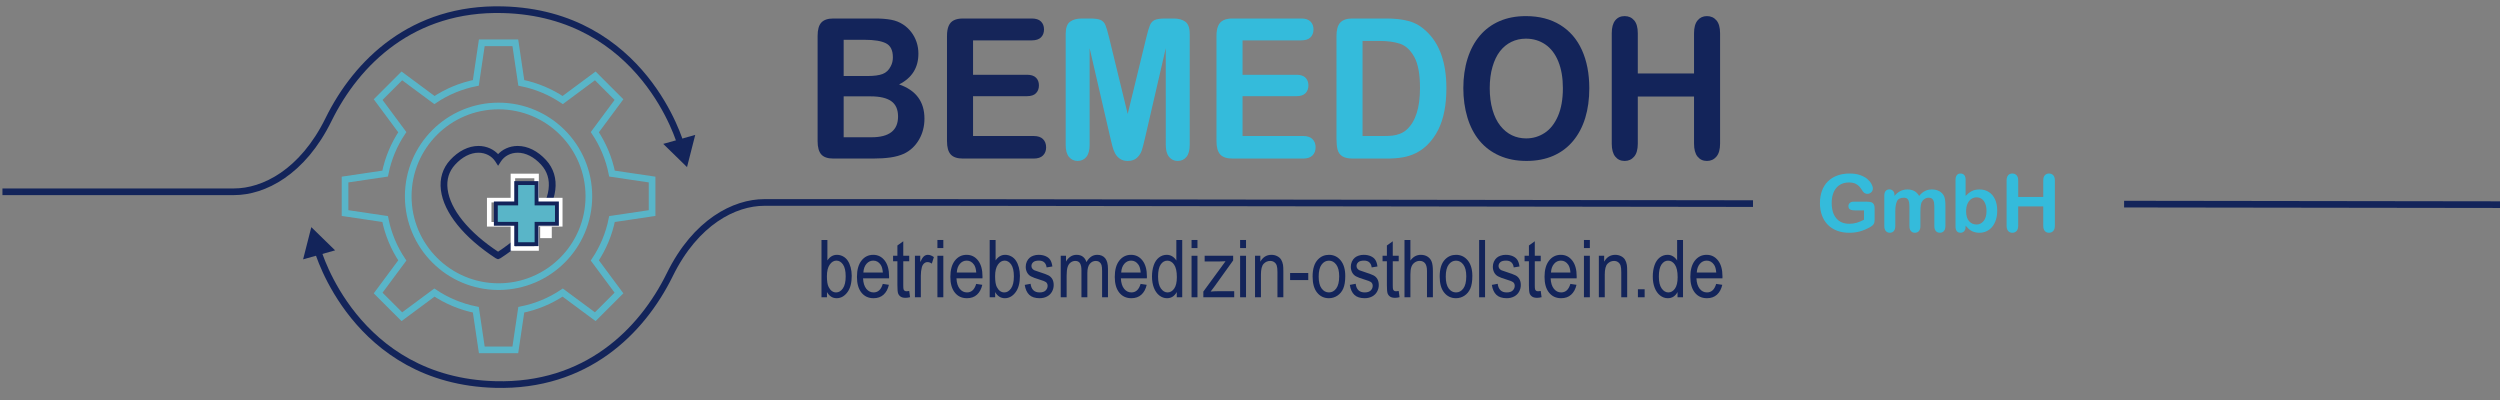 <?xml version="1.0" encoding="utf-8"?>
<!-- Generator: Adobe Illustrator 14.0.0, SVG Export Plug-In . SVG Version: 6.00 Build 43363)  -->
<!DOCTYPE svg PUBLIC "-//W3C//DTD SVG 1.1//EN" "http://www.w3.org/Graphics/SVG/1.1/DTD/svg11.dtd">
<svg version="1.1" id="Ebene_1" xmlns="http://www.w3.org/2000/svg" xmlns:xlink="http://www.w3.org/1999/xlink" x="0px" y="0px"
	 width="750px" height="120px" viewBox="0 0 750 120" enable-background="new 0 0 750 120" xml:space="preserve">
<rect x="0" y="0" width="750" height="120" fill="#808080" stroke="none"/>
<g>
	<g>
		<path fill="#13245A" stroke="#13245A" stroke-width="0.75" d="M149.44,77.368h-0.023c-0.001,0-0.001,0-0.001,0
			s-0.428-0.136-0.52-0.224c-9.487-6.187-15.409-13.523-16.252-20.154c-0.423-3.337,0.5-6.35,2.669-8.717
			c2.431-2.652,5.354-4.113,8.232-4.113c2.336,0,4.474,0.972,5.885,2.64c1.408-1.667,3.546-2.64,5.884-2.64
			c2.875,0,5.802,1.46,8.231,4.113c2.168,2.366,3.091,5.38,2.666,8.714c-0.841,6.624-6.752,13.961-16.228,20.139L149.44,77.368
			L149.44,77.368z M143.545,45.439c-2.515,0-5.102,1.312-7.288,3.7c-1.935,2.109-2.723,4.696-2.343,7.688
			c0.788,6.217,6.437,13.182,15.511,19.131c9.076-5.952,14.728-12.914,15.516-19.131c0.379-2.992-0.408-5.579-2.342-7.688
			c-2.185-2.388-4.773-3.7-7.286-3.7c-2.222,0-4.221,1.04-5.346,2.779l-0.538,0.83l-0.537-0.829
			C147.765,46.479,145.765,45.439,143.545,45.439L143.545,45.439z"/>
	</g>
	<path fill="#FFFFFF" d="M161.652,75.229h-8.459v-7.252h-7.106v-8.631h7.106V52.1h8.459v7.246h7.106v8.631h-7.106V75.229
		L161.652,75.229z M154.547,73.854h5.753V66.6h7.105v-5.873h-7.105v-7.246h-5.753v7.246h-7.106V66.6h7.106V73.854L154.547,73.854z"
		/>
	<g>
		<path fill="#13245A" d="M261.81,47.567h-11.79c-1.702,0-2.917-0.416-3.645-1.247c-0.728-0.832-1.092-2.154-1.092-3.97V10.766
			c0-1.853,0.372-3.186,1.118-3.998c0.746-0.812,1.952-1.218,3.619-1.218h12.5c1.842,0,3.438,0.125,4.79,0.373
			c1.351,0.249,2.562,0.727,3.632,1.433c0.912,0.593,1.719,1.343,2.421,2.25c0.702,0.908,1.237,1.911,1.605,3.009
			c0.368,1.099,0.553,2.26,0.553,3.482c0,4.204-1.93,7.28-5.79,9.229c5.07,1.758,7.605,5.178,7.605,10.261
			c0,2.35-0.552,4.467-1.658,6.349c-1.105,1.882-2.597,3.272-4.474,4.17c-1.176,0.535-2.526,0.913-4.053,1.132
			C265.626,47.458,263.845,47.567,261.81,47.567z M253.1,11.941v10.863h7.158c1.947,0,3.452-0.201,4.513-0.602
			s1.873-1.165,2.435-2.293c0.438-0.802,0.658-1.7,0.658-2.694c0-2.121-0.693-3.53-2.079-4.228c-1.386-0.697-3.5-1.046-6.342-1.046
			H253.1z M261.231,28.909H253.1v12.267h8.395c5.281,0,7.921-2.073,7.921-6.219c0-2.121-0.684-3.659-2.053-4.615
			C265.994,29.387,263.95,28.909,261.231,28.909z"/>
		<path fill="#152559" d="M309.521,12.113h-17.606v10.318h16.211c1.193,0,2.083,0.292,2.671,0.874
			c0.588,0.583,0.882,1.352,0.882,2.307c0,0.956-0.29,1.734-0.869,2.336c-0.579,0.602-1.474,0.903-2.684,0.903h-16.211v11.952
			h18.211c1.228,0,2.153,0.311,2.776,0.932c0.623,0.621,0.934,1.447,0.934,2.479c0,0.994-0.312,1.801-0.934,2.422
			c-0.623,0.621-1.548,0.932-2.776,0.932h-21.237c-1.702,0-2.925-0.411-3.671-1.232c-0.746-0.821-1.119-2.149-1.119-3.984V10.766
			c0-1.222,0.167-2.221,0.5-2.995c0.333-0.773,0.855-1.337,1.566-1.691c0.71-0.353,1.619-0.53,2.724-0.53h20.632
			c1.245,0,2.171,0.301,2.776,0.903c0.605,0.602,0.908,1.39,0.908,2.365c0,0.994-0.303,1.792-0.908,2.393
			C311.692,11.813,310.767,12.113,309.521,12.113z"/>
		<path fill="#34BBDB" d="M333.075,41.233l-6.185-26.77v29.005c0,1.605-0.329,2.809-0.987,3.611
			c-0.658,0.803-1.531,1.204-2.619,1.204c-1.052,0-1.912-0.396-2.579-1.189c-0.667-0.792-1-2.001-1-3.625V10.222
			c0-1.834,0.438-3.071,1.315-3.711s2.062-0.96,3.553-0.96h2.421c1.456,0,2.513,0.144,3.171,0.43
			c0.658,0.287,1.145,0.802,1.46,1.548c0.316,0.745,0.675,1.958,1.079,3.64l5.605,23.015l5.605-23.015
			c0.403-1.681,0.763-2.895,1.079-3.64c0.316-0.746,0.803-1.261,1.461-1.548c0.658-0.287,1.714-0.43,3.171-0.43h2.421
			c1.491,0,2.675,0.32,3.553,0.96s1.316,1.877,1.316,3.711v33.247c0,1.605-0.329,2.809-0.987,3.611
			c-0.658,0.803-1.54,1.204-2.645,1.204c-1.036,0-1.886-0.401-2.553-1.204c-0.667-0.802-1-2.006-1-3.611V14.464l-6.185,26.77
			c-0.404,1.739-0.733,3.014-0.987,3.826c-0.254,0.813-0.724,1.553-1.408,2.221c-0.685,0.668-1.632,1.003-2.842,1.003
			c-0.913,0-1.684-0.215-2.316-0.645c-0.631-0.43-1.123-0.979-1.474-1.648c-0.351-0.669-0.627-1.409-0.829-2.222
			C333.491,42.958,333.285,42.112,333.075,41.233z"/>
		<path fill="#34BBDB" d="M390.365,12.113H372.76v10.318h16.211c1.192,0,2.083,0.292,2.671,0.874
			c0.587,0.583,0.881,1.352,0.881,2.307c0,0.956-0.289,1.734-0.868,2.336s-1.474,0.903-2.684,0.903H372.76v11.952h18.211
			c1.228,0,2.153,0.311,2.776,0.932c0.622,0.621,0.934,1.447,0.934,2.479c0,0.994-0.312,1.801-0.934,2.422
			c-0.623,0.621-1.549,0.932-2.776,0.932h-21.237c-1.702,0-2.926-0.411-3.672-1.232c-0.745-0.821-1.118-2.149-1.118-3.984V10.766
			c0-1.222,0.167-2.221,0.5-2.995c0.333-0.773,0.855-1.337,1.566-1.691c0.71-0.353,1.618-0.53,2.724-0.53h20.632
			c1.245,0,2.171,0.301,2.776,0.903c0.605,0.602,0.907,1.39,0.907,2.365c0,0.994-0.302,1.792-0.907,2.393
			C392.536,11.813,391.61,12.113,390.365,12.113z"/>
		<path fill="#34BBDB" d="M405.733,5.55h10.185c2.648,0,4.921,0.268,6.815,0.803c1.896,0.535,3.614,1.538,5.158,3.009
			c4.018,3.745,6.026,9.439,6.026,17.082c0,2.522-0.202,4.825-0.605,6.908s-1.026,3.96-1.868,5.632
			c-0.842,1.672-1.921,3.167-3.236,4.485c-1.036,1.013-2.167,1.825-3.396,2.437c-1.228,0.611-2.548,1.042-3.96,1.29
			c-1.413,0.249-3.005,0.373-4.776,0.373h-10.185c-1.421,0-2.491-0.234-3.211-0.702s-1.188-1.127-1.408-1.978
			c-0.219-0.85-0.328-1.954-0.328-3.311V10.766c0-1.834,0.377-3.162,1.131-3.984C402.83,5.961,404.049,5.55,405.733,5.55z
			 M408.76,12.285v28.518h5.921c1.299,0,2.316-0.038,3.053-0.115c0.737-0.076,1.5-0.267,2.29-0.573
			c0.789-0.305,1.474-0.735,2.053-1.29c2.613-2.408,3.921-6.554,3.921-12.439c0-4.146-0.575-7.251-1.724-9.315
			c-1.149-2.063-2.566-3.377-4.25-3.941c-1.685-0.563-3.72-0.846-6.105-0.846H408.76z"/>
		<path fill="#13245A" d="M457.761,4.833c4,0,7.435,0.884,10.303,2.651c2.868,1.768,5.04,4.281,6.514,7.538
			c1.474,3.258,2.21,7.084,2.21,11.479c0,3.249-0.403,6.201-1.21,8.856c-0.808,2.656-2.018,4.958-3.632,6.907
			c-1.614,1.949-3.597,3.439-5.947,4.471c-2.352,1.032-5.044,1.547-8.079,1.547c-3.018,0-5.72-0.53-8.105-1.59
			c-2.387-1.061-4.378-2.556-5.974-4.486c-1.597-1.93-2.803-4.251-3.619-6.964c-0.815-2.713-1.224-5.646-1.224-8.799
			c0-3.229,0.426-6.19,1.276-8.885s2.083-4.987,3.697-6.879s3.579-3.339,5.896-4.342C452.182,5.335,454.813,4.833,457.761,4.833z
			 M468.866,26.444c0-3.076-0.456-5.742-1.368-7.996c-0.913-2.254-2.216-3.96-3.908-5.116c-1.693-1.156-3.636-1.734-5.829-1.734
			c-1.562,0-3.005,0.32-4.329,0.96c-1.325,0.641-2.465,1.572-3.421,2.794c-0.957,1.223-1.711,2.785-2.264,4.686
			c-0.553,1.902-0.829,4.037-0.829,6.406c0,2.389,0.276,4.548,0.829,6.478c0.553,1.93,1.333,3.53,2.343,4.801
			c1.009,1.271,2.166,2.221,3.474,2.852c1.307,0.63,2.741,0.946,4.303,0.946c2,0,3.838-0.545,5.513-1.634
			c1.676-1.089,3.009-2.771,4-5.044C468.37,32.568,468.866,29.769,468.866,26.444z"/>
		<path fill="#13245A" d="M491.34,9.993V22.03h16.869V9.993c0-1.72,0.354-3.01,1.065-3.87s1.645-1.29,2.803-1.29
			c1.175,0,2.127,0.425,2.855,1.275c0.728,0.851,1.092,2.145,1.092,3.884v33.104c0,1.739-0.368,3.038-1.105,3.898
			c-0.736,0.86-1.684,1.29-2.842,1.29c-1.176,0-2.114-0.435-2.815-1.304c-0.702-0.87-1.053-2.164-1.053-3.884v-14.13H491.34v14.13
			c0,1.739-0.368,3.038-1.105,3.898c-0.736,0.86-1.684,1.29-2.842,1.29c-1.176,0-2.114-0.435-2.816-1.304
			c-0.701-0.87-1.052-2.164-1.052-3.884V9.993c0-1.72,0.346-3.01,1.039-3.87c0.692-0.86,1.636-1.29,2.829-1.29
			c1.175,0,2.127,0.425,2.855,1.275C490.976,6.959,491.34,8.254,491.34,9.993z"/>
	</g>
	<path fill="none" stroke="#59B5C8" stroke-width="2" d="M176.663,58.893c0,14.964-12.135,27.096-27.096,27.096
		c-14.965,0-27.096-12.132-27.096-27.096c0-14.963,12.131-27.095,27.096-27.095C164.528,31.797,176.663,43.928,176.663,58.893z"/>
	<polygon fill="#59B5C8" points="160.968,61.033 160.968,54.92 154.859,54.92 154.859,61.033 148.749,61.033 148.749,67.144 
		154.859,67.144 154.859,73.256 160.968,73.256 160.968,67.144 167.077,67.144 167.077,61.033 	"/>
	<path fill="none" stroke="#59B5C8" stroke-width="2" d="M195.625,63.919V53.863l-12.027-1.786
		c-0.898-4.522-2.677-8.725-5.148-12.426l7.244-9.771l-7.114-7.112l-9.769,7.244c-3.703-2.472-7.905-4.25-12.425-5.151
		l-1.787-12.028h-10.061l-1.786,12.028c-4.519,0.901-8.722,2.68-12.423,5.15l-9.771-7.242l-7.112,7.113l7.243,9.77
		c-2.473,3.701-4.25,7.903-5.15,12.423l-12.027,1.786v10.058l12.027,1.79c0.9,4.521,2.677,8.721,5.15,12.426l-7.244,9.769
		l7.113,7.11l9.77-7.241c3.703,2.473,7.905,4.247,12.424,5.151l1.786,12.027h10.061l1.785-12.027
		c4.522-0.904,8.725-2.679,12.427-5.151l9.769,7.241l7.114-7.11l-7.244-9.769c2.471-3.705,4.25-7.905,5.148-12.423L195.625,63.919z"
		/>
	<g>
		<rect x="245.128" y="71.988" fill="none" width="417.559" height="27.348"/>
		<path fill="#13245A" d="M248.092,89.182h-1.645V71.993h1.773v6.132c0.749-1.118,1.704-1.677,2.866-1.677
			c0.644,0,1.252,0.154,1.827,0.463c0.575,0.31,1.047,0.743,1.418,1.302c0.371,0.559,0.661,1.233,0.872,2.022
			c0.21,0.79,0.315,1.634,0.315,2.532c0,2.135-0.443,3.784-1.33,4.948c-0.886,1.165-1.95,1.747-3.191,1.747
			c-1.234,0-2.203-0.613-2.906-1.841V89.182z M248.073,82.862c0,1.492,0.171,2.571,0.512,3.235c0.558,1.087,1.313,1.63,2.265,1.63
			c0.775,0,1.444-0.4,2.009-1.201c0.564-0.802,0.847-1.995,0.847-3.582c0-1.626-0.271-2.826-0.813-3.6
			c-0.542-0.774-1.197-1.161-1.965-1.161c-0.775,0-1.445,0.4-2.009,1.202C248.355,80.187,248.073,81.346,248.073,82.862z"/>
		<path fill="#13245A" d="M264.836,85.172l1.832,0.27c-0.289,1.274-0.824,2.263-1.605,2.967c-0.781,0.703-1.779,1.055-2.994,1.055
			c-1.53,0-2.743-0.561-3.639-1.683c-0.896-1.121-1.344-2.694-1.344-4.719c0-2.095,0.453-3.721,1.359-4.878
			c0.906-1.157,2.082-1.735,3.526-1.735c1.398,0,2.541,0.566,3.427,1.7s1.33,2.728,1.33,4.784c0,0.125-0.003,0.313-0.01,0.563h-7.8
			c0.065,1.368,0.39,2.415,0.975,3.143c0.584,0.727,1.313,1.09,2.186,1.09c0.65,0,1.205-0.203,1.665-0.609
			S264.567,86.063,264.836,85.172z M259.015,81.76h5.841c-0.079-1.048-0.302-1.833-0.67-2.356c-0.565-0.813-1.297-1.22-2.196-1.22
			c-0.814,0-1.499,0.324-2.054,0.973C259.381,79.806,259.074,80.673,259.015,81.76z"/>
		<path fill="#13245A" d="M272.765,87.294l0.256,1.864c-0.499,0.125-0.946,0.188-1.34,0.188c-0.644,0-1.142-0.121-1.497-0.363
			c-0.354-0.242-0.604-0.561-0.749-0.956c-0.144-0.395-0.216-1.225-0.216-2.491v-7.164h-1.3v-1.642h1.3v-3.084l1.763-1.266v4.35
			h1.783v1.642h-1.783v7.281c0,0.603,0.031,0.989,0.094,1.161s0.164,0.309,0.305,0.41s0.343,0.152,0.606,0.152
			C272.184,87.376,272.443,87.349,272.765,87.294z"/>
		<path fill="#13245A" d="M274.479,89.182V76.729h1.595v1.888c0.407-0.883,0.783-1.466,1.128-1.747s0.724-0.422,1.138-0.422
			c0.597,0,1.205,0.227,1.822,0.68l-0.61,1.958c-0.434-0.305-0.867-0.457-1.3-0.457c-0.387,0-0.735,0.139-1.044,0.416
			c-0.309,0.278-0.529,0.663-0.66,1.155c-0.197,0.75-0.296,1.571-0.296,2.462v6.52H274.479z"/>
		<path fill="#13245A" d="M281.225,74.42v-2.427h1.773v2.427H281.225z M281.225,89.182V76.729h1.773v12.452H281.225z"/>
		<path fill="#13245A" d="M292.857,85.172l1.832,0.27c-0.289,1.274-0.824,2.263-1.605,2.967c-0.781,0.703-1.779,1.055-2.994,1.055
			c-1.53,0-2.743-0.561-3.639-1.683c-0.896-1.121-1.344-2.694-1.344-4.719c0-2.095,0.453-3.721,1.359-4.878
			c0.906-1.157,2.082-1.735,3.526-1.735c1.398,0,2.541,0.566,3.427,1.7s1.33,2.728,1.33,4.784c0,0.125-0.003,0.313-0.01,0.563h-7.8
			c0.065,1.368,0.39,2.415,0.975,3.143c0.584,0.727,1.313,1.09,2.186,1.09c0.65,0,1.205-0.203,1.665-0.609
			S292.588,86.063,292.857,85.172z M287.036,81.76h5.841c-0.079-1.048-0.302-1.833-0.67-2.356c-0.565-0.813-1.297-1.22-2.196-1.22
			c-0.814,0-1.499,0.324-2.054,0.973C287.402,79.806,287.095,80.673,287.036,81.76z"/>
		<path fill="#13245A" d="M298.55,89.182h-1.645V71.993h1.773v6.132c0.749-1.118,1.704-1.677,2.866-1.677
			c0.644,0,1.252,0.154,1.827,0.463c0.575,0.31,1.047,0.743,1.418,1.302c0.371,0.559,0.661,1.233,0.872,2.022
			c0.21,0.79,0.315,1.634,0.315,2.532c0,2.135-0.443,3.784-1.33,4.948c-0.886,1.165-1.95,1.747-3.191,1.747
			c-1.234,0-2.203-0.613-2.906-1.841V89.182z M298.53,82.862c0,1.492,0.171,2.571,0.512,3.235c0.558,1.087,1.313,1.63,2.265,1.63
			c0.775,0,1.444-0.4,2.009-1.201c0.564-0.802,0.847-1.995,0.847-3.582c0-1.626-0.271-2.826-0.813-3.6
			c-0.542-0.774-1.197-1.161-1.965-1.161c-0.775,0-1.445,0.4-2.009,1.202C298.813,80.187,298.53,81.346,298.53,82.862z"/>
		<path fill="#13245A" d="M307.424,85.465l1.753-0.328c0.099,0.836,0.373,1.478,0.822,1.923s1.079,0.668,1.886,0.668
			c0.814,0,1.418-0.197,1.813-0.592c0.394-0.395,0.591-0.857,0.591-1.39c0-0.477-0.174-0.852-0.522-1.126
			c-0.243-0.188-0.847-0.426-1.813-0.715c-1.3-0.391-2.201-0.729-2.704-1.014c-0.502-0.286-0.883-0.681-1.142-1.185
			c-0.26-0.504-0.389-1.062-0.389-1.671c0-0.555,0.106-1.069,0.32-1.542s0.504-0.865,0.872-1.179
			c0.275-0.242,0.651-0.447,1.127-0.615s0.986-0.252,1.532-0.252c0.82,0,1.541,0.141,2.162,0.422s1.079,0.663,1.374,1.144
			s0.499,1.124,0.611,1.929l-1.733,0.281c-0.079-0.641-0.307-1.142-0.685-1.501c-0.378-0.359-0.911-0.539-1.601-0.539
			c-0.814,0-1.396,0.16-1.743,0.48c-0.348,0.321-0.522,0.696-0.522,1.126c0,0.273,0.072,0.52,0.216,0.738
			c0.145,0.227,0.371,0.415,0.68,0.563c0.177,0.078,0.699,0.258,1.566,0.539c1.254,0.398,2.129,0.725,2.625,0.979
			c0.496,0.255,0.885,0.624,1.167,1.108s0.423,1.087,0.423,1.806c0,0.703-0.172,1.366-0.517,1.987
			c-0.344,0.621-0.842,1.103-1.492,1.442c-0.65,0.34-1.386,0.51-2.207,0.51c-1.359,0-2.395-0.336-3.107-1.008
			C308.076,87.782,307.621,86.786,307.424,85.465z"/>
		<path fill="#13245A" d="M318.219,89.182V76.729h1.586v1.747c0.328-0.609,0.765-1.1,1.31-1.472
			c0.545-0.371,1.166-0.557,1.862-0.557c0.774,0,1.41,0.191,1.906,0.574c0.496,0.384,0.845,0.919,1.049,1.606
			c0.827-1.454,1.904-2.181,3.23-2.181c1.037,0,1.835,0.342,2.393,1.026c0.558,0.684,0.837,1.737,0.837,3.159v8.548h-1.763v-7.844
			c0-0.845-0.058-1.452-0.172-1.823s-0.323-0.671-0.625-0.897c-0.302-0.227-0.657-0.34-1.064-0.34c-0.735,0-1.346,0.291-1.832,0.873
			c-0.486,0.583-0.729,1.515-0.729,2.797v7.234h-1.773v-8.09c0-0.938-0.145-1.642-0.434-2.111c-0.289-0.469-0.762-0.703-1.418-0.703
			c-0.499,0-0.96,0.156-1.384,0.469c-0.424,0.313-0.73,0.771-0.921,1.372s-0.286,1.47-0.286,2.603v6.461H318.219z"/>
		<path fill="#13245A" d="M342.181,85.172l1.832,0.27c-0.289,1.274-0.824,2.263-1.605,2.967c-0.781,0.703-1.779,1.055-2.994,1.055
			c-1.53,0-2.743-0.561-3.639-1.683c-0.896-1.121-1.344-2.694-1.344-4.719c0-2.095,0.453-3.721,1.359-4.878
			c0.906-1.157,2.082-1.735,3.526-1.735c1.398,0,2.541,0.566,3.427,1.7s1.33,2.728,1.33,4.784c0,0.125-0.003,0.313-0.01,0.563h-7.8
			c0.065,1.368,0.39,2.415,0.975,3.143c0.584,0.727,1.313,1.09,2.186,1.09c0.65,0,1.205-0.203,1.665-0.609
			S341.912,86.063,342.181,85.172z M336.36,81.76h5.841c-0.079-1.048-0.302-1.833-0.67-2.356c-0.565-0.813-1.297-1.22-2.196-1.22
			c-0.814,0-1.499,0.324-2.054,0.973C336.727,79.806,336.419,80.673,336.36,81.76z"/>
		<path fill="#13245A" d="M353.025,89.182V87.61c-0.664,1.235-1.639,1.853-2.925,1.853c-0.834,0-1.601-0.273-2.3-0.82
			s-1.241-1.312-1.625-2.293c-0.384-0.98-0.576-2.108-0.576-3.382c0-1.243,0.174-2.371,0.522-3.383
			c0.348-1.013,0.87-1.788,1.566-2.328c0.696-0.539,1.474-0.809,2.334-0.809c0.63,0,1.191,0.158,1.684,0.475
			c0.492,0.316,0.893,0.729,1.202,1.237v-6.167h1.763v17.188H353.025z M347.421,82.968c0,1.594,0.282,2.786,0.847,3.576
			c0.565,0.789,1.231,1.184,2,1.184c0.775,0,1.433-0.377,1.975-1.131c0.542-0.755,0.813-1.905,0.813-3.453
			c0-1.704-0.275-2.955-0.827-3.752c-0.552-0.798-1.231-1.196-2.039-1.196c-0.788,0-1.446,0.383-1.975,1.149
			C347.686,80.11,347.421,81.318,347.421,82.968z"/>
		<path fill="#13245A" d="M357.467,74.42v-2.427h1.773v2.427H357.467z M357.467,89.182V76.729h1.773v12.452H357.467z"/>
		<path fill="#13245A" d="M361.003,89.182V87.47l6.658-9.099c-0.755,0.047-1.422,0.07-1.999,0.07h-4.265v-1.712h8.549v1.396
			l-5.663,7.902l-1.093,1.442c0.794-0.07,1.54-0.105,2.236-0.105h4.836v1.817H361.003z"/>
		<path fill="#13245A" d="M372.034,74.42v-2.427h1.772v2.427H372.034z M372.034,89.182V76.729h1.772v12.452H372.034z"/>
		<path fill="#13245A" d="M376.506,89.182V76.729h1.595V78.5c0.769-1.368,1.878-2.052,3.329-2.052c0.631,0,1.21,0.135,1.738,0.404
			s0.925,0.624,1.188,1.062c0.262,0.438,0.446,0.957,0.551,1.56c0.066,0.391,0.099,1.074,0.099,2.052v7.656h-1.772v-7.574
			c0-0.86-0.069-1.503-0.207-1.929s-0.383-0.767-0.733-1.021c-0.352-0.254-0.764-0.381-1.236-0.381
			c-0.755,0-1.407,0.285-1.955,0.855c-0.548,0.571-0.822,1.653-0.822,3.248v6.801H376.506z"/>
		<path fill="#13245A" d="M387.034,84.022V81.9h5.446v2.122H387.034z"/>
		<path fill="#13245A" d="M393.78,82.956c0-2.307,0.538-4.015,1.615-5.124c0.899-0.923,1.996-1.384,3.289-1.384
			c1.438,0,2.613,0.561,3.526,1.683c0.912,1.122,1.369,2.672,1.369,4.648c0,1.603-0.202,2.863-0.605,3.782
			c-0.404,0.918-0.992,1.632-1.764,2.14s-1.613,0.762-2.526,0.762c-1.464,0-2.647-0.559-3.55-1.677
			C394.231,86.669,393.78,85.059,393.78,82.956z M395.603,82.956c0,1.594,0.292,2.788,0.876,3.582
			c0.585,0.793,1.32,1.189,2.206,1.189c0.88,0,1.612-0.398,2.196-1.195c0.585-0.798,0.877-2.013,0.877-3.646
			c0-1.54-0.294-2.707-0.882-3.5c-0.587-0.794-1.318-1.19-2.191-1.19c-0.886,0-1.621,0.395-2.206,1.185
			C395.895,80.169,395.603,81.361,395.603,82.956z"/>
		<path fill="#13245A" d="M404.948,85.465l1.754-0.328c0.098,0.836,0.372,1.478,0.822,1.923c0.449,0.445,1.078,0.668,1.886,0.668
			c0.814,0,1.418-0.197,1.813-0.592c0.394-0.395,0.591-0.857,0.591-1.39c0-0.477-0.174-0.852-0.522-1.126
			c-0.242-0.188-0.847-0.426-1.812-0.715c-1.301-0.391-2.201-0.729-2.704-1.014c-0.502-0.286-0.883-0.681-1.143-1.185
			c-0.259-0.504-0.389-1.062-0.389-1.671c0-0.555,0.106-1.069,0.32-1.542c0.213-0.473,0.504-0.865,0.871-1.179
			c0.276-0.242,0.651-0.447,1.128-0.615c0.476-0.168,0.986-0.252,1.531-0.252c0.821,0,1.542,0.141,2.162,0.422
			s1.078,0.663,1.374,1.144s0.499,1.124,0.61,1.929l-1.733,0.281c-0.078-0.641-0.307-1.142-0.685-1.501
			c-0.377-0.359-0.911-0.539-1.601-0.539c-0.813,0-1.395,0.16-1.743,0.48c-0.348,0.321-0.521,0.696-0.521,1.126
			c0,0.273,0.072,0.52,0.217,0.738c0.145,0.227,0.37,0.415,0.68,0.563c0.177,0.078,0.699,0.258,1.565,0.539
			c1.254,0.398,2.129,0.725,2.625,0.979c0.496,0.255,0.885,0.624,1.167,1.108s0.424,1.087,0.424,1.806
			c0,0.703-0.173,1.366-0.518,1.987s-0.842,1.103-1.492,1.442c-0.649,0.34-1.385,0.51-2.206,0.51c-1.359,0-2.395-0.336-3.107-1.008
			C405.601,87.782,405.146,86.786,404.948,85.465z"/>
		<path fill="#13245A" d="M419.613,87.294l0.256,1.864c-0.499,0.125-0.945,0.188-1.339,0.188c-0.644,0-1.143-0.121-1.497-0.363
			s-0.604-0.561-0.749-0.956c-0.145-0.395-0.217-1.225-0.217-2.491v-7.164h-1.3v-1.642h1.3v-3.084l1.764-1.266v4.35h1.782v1.642
			h-1.782v7.281c0,0.603,0.03,0.989,0.093,1.161s0.164,0.309,0.306,0.41s0.343,0.152,0.605,0.152
			C419.032,87.376,419.292,87.349,419.613,87.294z"/>
		<path fill="#13245A" d="M421.348,89.182V71.993h1.772v6.167c0.827-1.142,1.871-1.712,3.132-1.712c0.774,0,1.448,0.182,2.02,0.545
			s0.979,0.866,1.226,1.507c0.246,0.642,0.369,1.571,0.369,2.791v7.891h-1.772v-7.891c0-1.056-0.192-1.823-0.576-2.305
			c-0.384-0.48-0.928-0.721-1.63-0.721c-0.525,0-1.02,0.162-1.482,0.486s-0.793,0.765-0.99,1.319
			c-0.196,0.555-0.295,1.321-0.295,2.298v6.813H421.348z"/>
		<path fill="#13245A" d="M431.905,82.956c0-2.307,0.538-4.015,1.615-5.124c0.899-0.923,1.996-1.384,3.289-1.384
			c1.438,0,2.613,0.561,3.526,1.683c0.912,1.122,1.369,2.672,1.369,4.648c0,1.603-0.202,2.863-0.605,3.782
			c-0.404,0.918-0.992,1.632-1.764,2.14s-1.613,0.762-2.526,0.762c-1.464,0-2.647-0.559-3.55-1.677
			C432.356,86.669,431.905,85.059,431.905,82.956z M433.728,82.956c0,1.594,0.292,2.788,0.876,3.582
			c0.585,0.793,1.32,1.189,2.206,1.189c0.88,0,1.612-0.398,2.196-1.195c0.585-0.798,0.877-2.013,0.877-3.646
			c0-1.54-0.294-2.707-0.882-3.5c-0.587-0.794-1.318-1.19-2.191-1.19c-0.886,0-1.621,0.395-2.206,1.185
			C434.02,80.169,433.728,81.361,433.728,82.956z"/>
		<path fill="#13245A" d="M443.743,89.182V71.993h1.773v17.188H443.743z"/>
		<path fill="#13245A" d="M447.555,85.465l1.754-0.328c0.098,0.836,0.372,1.478,0.822,1.923c0.449,0.445,1.078,0.668,1.886,0.668
			c0.814,0,1.418-0.197,1.813-0.592c0.394-0.395,0.591-0.857,0.591-1.39c0-0.477-0.174-0.852-0.522-1.126
			c-0.242-0.188-0.847-0.426-1.812-0.715c-1.301-0.391-2.201-0.729-2.704-1.014c-0.502-0.286-0.883-0.681-1.143-1.185
			c-0.259-0.504-0.389-1.062-0.389-1.671c0-0.555,0.106-1.069,0.32-1.542c0.213-0.473,0.504-0.865,0.871-1.179
			c0.276-0.242,0.651-0.447,1.128-0.615c0.476-0.168,0.986-0.252,1.531-0.252c0.821,0,1.542,0.141,2.162,0.422
			s1.078,0.663,1.374,1.144s0.499,1.124,0.61,1.929l-1.733,0.281c-0.078-0.641-0.307-1.142-0.685-1.501
			c-0.377-0.359-0.911-0.539-1.601-0.539c-0.813,0-1.395,0.16-1.743,0.48c-0.348,0.321-0.521,0.696-0.521,1.126
			c0,0.273,0.072,0.52,0.217,0.738c0.145,0.227,0.37,0.415,0.68,0.563c0.177,0.078,0.699,0.258,1.565,0.539
			c1.254,0.398,2.129,0.725,2.625,0.979c0.496,0.255,0.885,0.624,1.167,1.108s0.424,1.087,0.424,1.806
			c0,0.703-0.173,1.366-0.518,1.987s-0.842,1.103-1.492,1.442c-0.649,0.34-1.385,0.51-2.206,0.51c-1.359,0-2.395-0.336-3.107-1.008
			C448.207,87.782,447.752,86.786,447.555,85.465z"/>
		<path fill="#13245A" d="M462.22,87.294l0.256,1.864c-0.499,0.125-0.945,0.188-1.339,0.188c-0.644,0-1.143-0.121-1.497-0.363
			s-0.604-0.561-0.749-0.956c-0.145-0.395-0.217-1.225-0.217-2.491v-7.164h-1.3v-1.642h1.3v-3.084l1.764-1.266v4.35h1.782v1.642
			h-1.782v7.281c0,0.603,0.03,0.989,0.093,1.161s0.164,0.309,0.306,0.41s0.343,0.152,0.605,0.152
			C461.639,87.376,461.898,87.349,462.22,87.294z"/>
		<path fill="#13245A" d="M471.114,85.172l1.832,0.27c-0.289,1.274-0.824,2.263-1.605,2.967c-0.782,0.703-1.78,1.055-2.994,1.055
			c-1.53,0-2.743-0.561-3.64-1.683c-0.896-1.121-1.345-2.694-1.345-4.719c0-2.095,0.453-3.721,1.359-4.878s2.082-1.735,3.526-1.735
			c1.398,0,2.541,0.566,3.428,1.7c0.886,1.134,1.329,2.728,1.329,4.784c0,0.125-0.003,0.313-0.01,0.563h-7.801
			c0.065,1.368,0.391,2.415,0.976,3.143c0.584,0.727,1.313,1.09,2.187,1.09c0.649,0,1.204-0.203,1.664-0.609
			S470.845,86.063,471.114,85.172z M465.293,81.76h5.841c-0.079-1.048-0.303-1.833-0.67-2.356c-0.564-0.813-1.297-1.22-2.196-1.22
			c-0.814,0-1.499,0.324-2.054,0.973C465.659,79.806,465.353,80.673,465.293,81.76z"/>
		<path fill="#13245A" d="M475.182,74.42v-2.427h1.772v2.427H475.182z M475.182,89.182V76.729h1.772v12.452H475.182z"/>
		<path fill="#13245A" d="M479.653,89.182V76.729h1.595V78.5c0.769-1.368,1.878-2.052,3.329-2.052c0.631,0,1.21,0.135,1.738,0.404
			s0.925,0.624,1.188,1.062c0.262,0.438,0.446,0.957,0.551,1.56c0.066,0.391,0.099,1.074,0.099,2.052v7.656h-1.772v-7.574
			c0-0.86-0.069-1.503-0.207-1.929s-0.383-0.767-0.733-1.021c-0.352-0.254-0.764-0.381-1.236-0.381
			c-0.755,0-1.407,0.285-1.955,0.855c-0.548,0.571-0.822,1.653-0.822,3.248v6.801H479.653z"/>
		<path fill="#13245A" d="M491.373,89.182v-2.403h2.019v2.403H491.373z"/>
		<path fill="#13245A" d="M503.261,89.182V87.61c-0.663,1.235-1.638,1.853-2.925,1.853c-0.834,0-1.601-0.273-2.3-0.82
			s-1.241-1.312-1.625-2.293c-0.384-0.98-0.576-2.108-0.576-3.382c0-1.243,0.174-2.371,0.522-3.383
			c0.348-1.013,0.869-1.788,1.565-2.328c0.696-0.539,1.474-0.809,2.334-0.809c0.631,0,1.192,0.158,1.685,0.475
			s0.893,0.729,1.201,1.237v-6.167h1.764v17.188H503.261z M497.657,82.968c0,1.594,0.282,2.786,0.847,3.576
			c0.564,0.789,1.231,1.184,1.999,1.184c0.775,0,1.434-0.377,1.976-1.131c0.541-0.755,0.813-1.905,0.813-3.453
			c0-1.704-0.276-2.955-0.828-3.752c-0.551-0.798-1.23-1.196-2.038-1.196c-0.788,0-1.446,0.383-1.975,1.149
			C497.921,80.11,497.657,81.318,497.657,82.968z"/>
		<path fill="#13245A" d="M514.854,85.172l1.832,0.27c-0.289,1.274-0.824,2.263-1.605,2.967c-0.782,0.703-1.78,1.055-2.994,1.055
			c-1.53,0-2.743-0.561-3.64-1.683c-0.896-1.121-1.345-2.694-1.345-4.719c0-2.095,0.453-3.721,1.359-4.878s2.082-1.735,3.526-1.735
			c1.398,0,2.541,0.566,3.428,1.7c0.886,1.134,1.329,2.728,1.329,4.784c0,0.125-0.003,0.313-0.01,0.563h-7.801
			c0.065,1.368,0.391,2.415,0.976,3.143c0.584,0.727,1.313,1.09,2.187,1.09c0.649,0,1.204-0.203,1.664-0.609
			S514.584,86.063,514.854,85.172z M509.032,81.76h5.841c-0.079-1.048-0.303-1.833-0.67-2.356c-0.564-0.813-1.297-1.22-2.196-1.22
			c-0.814,0-1.499,0.324-2.054,0.973C509.398,79.806,509.092,80.673,509.032,81.76z"/>
	</g>
	<path fill="#13245A" d="M161.549,73.834h-7.272v-6.112h-6.11v-7.274h6.11v-6.106h7.272v6.106h6.11v7.274h-6.11V73.834
		L161.549,73.834z M155.44,72.675h4.947v-6.113h6.109v-4.949h-6.109v-6.107h-4.947v6.107h-6.108v4.949h6.108V72.675L155.44,72.675z"
		/>
	<rect x="162.553" y="68.464" fill="#FFFFFF" stroke="#FFFFFF" width="2.478" height="2.479"/>
	<g>
		<g>
			<path fill="none" stroke="#13245A" stroke-width="2" d="M0.734,57.531c0,0,41.241,0,69.5,0c8.826,0,20.518-5.774,28.319-21.65
				c8.48-17.257,25.237-33.659,52.291-32.966c42.323,1.083,53.336,40.303,53.336,40.303"/>
			<polygon fill="#13245A" points="198.97,43.166 206.105,50.132 208.571,40.469 			"/>
		</g>
	</g>
	<g>
		<g>
			<path fill="none" stroke="#13245A" stroke-width="2" d="M525.9,61.082l-243.968-0.34c0,0-24.407,0-52.667,0
				c-8.825,0-20.518,5.773-28.319,21.649c-8.48,17.257-25.237,33.659-52.291,32.966c-42.322-1.084-53.336-40.303-53.336-40.303"/>
			<polygon fill="#13245A" points="100.53,75.107 93.395,68.141 90.93,77.804 			"/>
		</g>
	</g>
	<g>
		<rect x="525.9" y="52.055" fill="none" width="111.331" height="26.014"/>
		<path fill="#34BBDB" d="M562.384,62.548v3.295c0,0.438-0.043,0.787-0.129,1.05c-0.087,0.262-0.245,0.498-0.476,0.709
			s-0.525,0.414-0.885,0.609c-1.04,0.563-2.04,0.974-3.002,1.231c-0.961,0.258-2.009,0.387-3.143,0.387
			c-1.32,0-2.524-0.203-3.611-0.609c-1.086-0.406-2.013-0.997-2.778-1.771c-0.767-0.774-1.354-1.712-1.765-2.814
			c-0.41-1.102-0.615-2.333-0.615-3.693c0-1.336,0.199-2.56,0.598-3.67c0.398-1.109,0.985-2.052,1.759-2.825
			c0.773-0.774,1.716-1.366,2.826-1.777c1.109-0.41,2.368-0.615,3.775-0.615c1.156,0,2.181,0.154,3.071,0.463
			c0.892,0.309,1.614,0.698,2.169,1.167c0.556,0.47,0.974,0.966,1.255,1.489s0.422,0.989,0.422,1.396
			c0,0.438-0.162,0.811-0.486,1.119c-0.324,0.31-0.713,0.464-1.167,0.464c-0.25,0-0.49-0.059-0.721-0.176s-0.424-0.282-0.58-0.493
			c-0.431-0.672-0.794-1.18-1.091-1.523c-0.297-0.345-0.697-0.634-1.201-0.868c-0.505-0.234-1.147-0.352-1.93-0.352
			c-0.805,0-1.523,0.139-2.157,0.416c-0.633,0.277-1.174,0.68-1.624,1.208c-0.449,0.527-0.793,1.174-1.031,1.94
			c-0.238,0.766-0.357,1.614-0.357,2.544c0,2.017,0.463,3.568,1.389,4.655c0.927,1.086,2.218,1.63,3.875,1.63
			c0.806,0,1.562-0.105,2.27-0.316c0.707-0.212,1.425-0.513,2.151-0.903v-2.791h-2.697c-0.648,0-1.139-0.098-1.471-0.293
			c-0.333-0.195-0.499-0.527-0.499-0.996c0-0.383,0.139-0.7,0.417-0.95c0.277-0.25,0.654-0.375,1.131-0.375h3.951
			c0.485,0,0.896,0.043,1.231,0.129s0.607,0.277,0.815,0.574C562.28,61.509,562.384,61.954,562.384,62.548z"/>
		<path fill="#34BBDB" d="M576.125,63.557v4.256c0,0.673-0.152,1.177-0.457,1.513c-0.306,0.336-0.708,0.504-1.208,0.504
			c-0.485,0-0.878-0.168-1.179-0.504s-0.451-0.84-0.451-1.513v-5.101c0-0.805-0.027-1.431-0.082-1.876s-0.203-0.811-0.445-1.096
			c-0.243-0.285-0.626-0.429-1.149-0.429c-1.048,0-1.737,0.36-2.069,1.079s-0.498,1.751-0.498,3.096v4.326
			c0,0.664-0.151,1.167-0.452,1.507s-0.697,0.51-1.189,0.51c-0.485,0-0.882-0.17-1.19-0.51s-0.463-0.843-0.463-1.507v-9.157
			c0-0.602,0.139-1.06,0.416-1.372s0.643-0.469,1.097-0.469c0.438,0,0.803,0.146,1.096,0.439s0.439,0.698,0.439,1.214v0.305
			c0.556-0.664,1.149-1.153,1.782-1.466c0.634-0.313,1.337-0.469,2.111-0.469c0.805,0,1.496,0.16,2.075,0.48
			c0.578,0.321,1.055,0.806,1.431,1.454c0.539-0.656,1.117-1.144,1.735-1.46c0.617-0.316,1.301-0.475,2.052-0.475
			c0.875,0,1.63,0.172,2.263,0.516c0.633,0.345,1.105,0.837,1.419,1.478c0.273,0.579,0.41,1.489,0.41,2.732v6.249
			c0,0.673-0.152,1.177-0.457,1.513c-0.306,0.336-0.708,0.504-1.208,0.504c-0.484,0-0.882-0.17-1.19-0.51s-0.463-0.843-0.463-1.507
			v-5.382c0-0.688-0.029-1.238-0.088-1.653c-0.059-0.414-0.217-0.762-0.475-1.043c-0.258-0.282-0.649-0.423-1.173-0.423
			c-0.422,0-0.822,0.125-1.202,0.376c-0.379,0.25-0.674,0.586-0.885,1.008C576.242,61.234,576.125,62.188,576.125,63.557z"/>
		<path fill="#34BBDB" d="M589.68,53.883v4.89c0.602-0.625,1.215-1.104,1.841-1.437c0.625-0.332,1.398-0.498,2.321-0.498
			c1.063,0,1.995,0.252,2.796,0.756c0.802,0.505,1.423,1.235,1.864,2.193c0.442,0.957,0.663,2.093,0.663,3.406
			c0,0.969-0.123,1.858-0.369,2.667c-0.247,0.809-0.604,1.511-1.073,2.104c-0.469,0.595-1.038,1.054-1.706,1.378
			s-1.405,0.486-2.21,0.486c-0.492,0-0.956-0.059-1.39-0.176s-0.803-0.271-1.108-0.463c-0.305-0.191-0.564-0.389-0.779-0.593
			c-0.215-0.203-0.498-0.508-0.85-0.914V68c0,0.603-0.146,1.058-0.435,1.366s-0.656,0.463-1.102,0.463
			c-0.454,0-0.815-0.154-1.085-0.463s-0.404-0.764-0.404-1.366V54.023c0-0.648,0.131-1.139,0.393-1.471
			c0.262-0.332,0.627-0.498,1.097-0.498c0.492,0,0.871,0.158,1.137,0.475C589.546,52.846,589.68,53.297,589.68,53.883z
			 M589.832,63.393c0,1.273,0.291,2.253,0.873,2.937c0.582,0.685,1.347,1.026,2.292,1.026c0.806,0,1.499-0.35,2.082-1.05
			c0.582-0.699,0.873-1.702,0.873-3.007c0-0.845-0.121-1.571-0.363-2.182c-0.242-0.609-0.587-1.08-1.032-1.412
			c-0.445-0.333-0.965-0.499-1.56-0.499c-0.609,0-1.152,0.166-1.63,0.499c-0.477,0.332-0.852,0.813-1.125,1.441
			C589.969,61.776,589.832,62.524,589.832,63.393z"/>
		<path fill="#34BBDB" d="M605.461,54.165v4.924h7.516v-4.924c0-0.704,0.158-1.231,0.475-1.583c0.317-0.352,0.733-0.527,1.249-0.527
			c0.523,0,0.948,0.174,1.272,0.521c0.324,0.348,0.486,0.878,0.486,1.589v13.542c0,0.711-0.164,1.243-0.492,1.595
			s-0.751,0.527-1.267,0.527c-0.523,0-0.942-0.178-1.255-0.533s-0.469-0.886-0.469-1.589v-5.78h-7.516v5.78
			c0,0.711-0.164,1.243-0.492,1.595s-0.751,0.527-1.267,0.527c-0.523,0-0.942-0.178-1.255-0.533s-0.469-0.886-0.469-1.589V54.165
			c0-0.704,0.154-1.231,0.463-1.583c0.309-0.352,0.729-0.527,1.261-0.527c0.523,0,0.947,0.174,1.272,0.521
			C605.299,52.924,605.461,53.454,605.461,54.165z"/>
	</g>
	<g>
		<line fill="none" stroke="#13245A" stroke-width="2" x1="750.734" y1="61.394" x2="637.231" y2="61.236"/>
	</g>
</g>
</svg>
